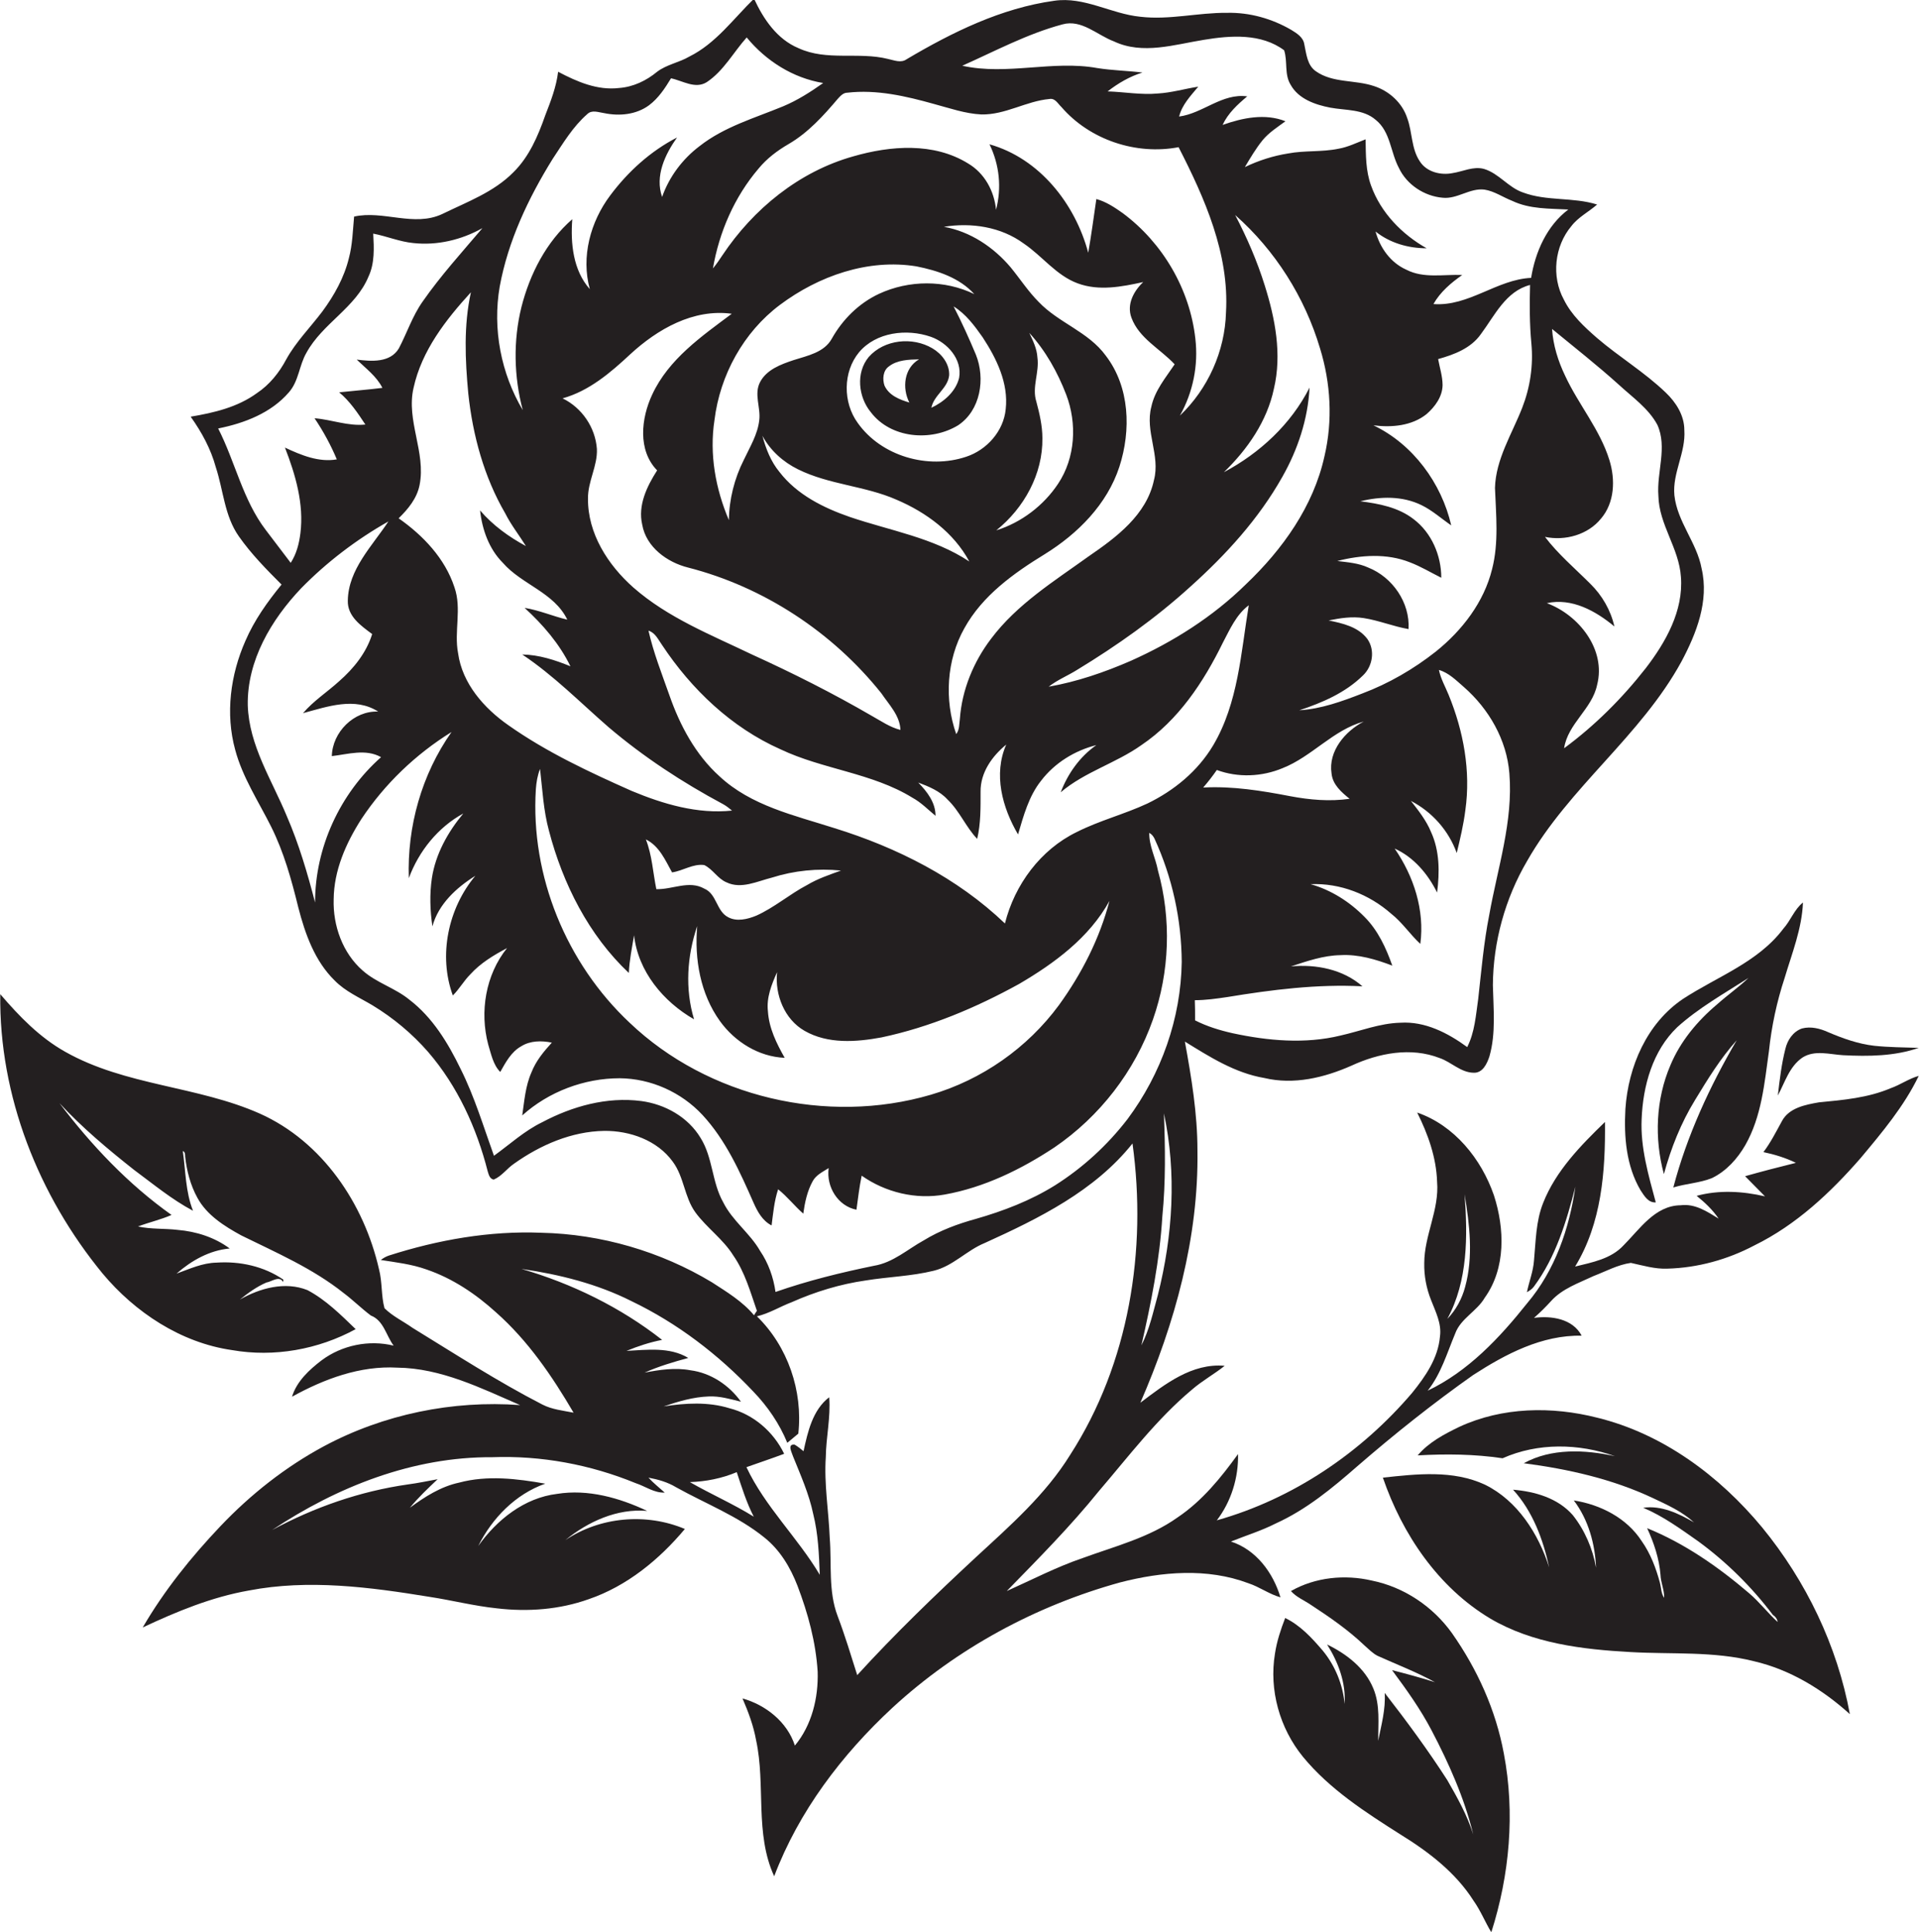 <?xml version="1.0" encoding="utf-8"?>
<!-- Generator: Adobe Illustrator 19.2.0, SVG Export Plug-In . SVG Version: 6.00 Build 0)  -->
<svg version="1.1" id="Layer_1" xmlns="http://www.w3.org/2000/svg" xmlns:xlink="http://www.w3.org/1999/xlink" x="0px" y="0px"
	 viewBox="0 0 732.7 737.6" enable-background="new 0 0 732.7 737.6" xml:space="preserve">
<g>
	<path fill="#231F20" d="M721.9,415.5c-8.7,3.7-18.1,4.5-27.4,5.4c-5.2,0.9-11.4,2.1-14.1,7.1c-2.2,4-4.3,8.2-7.1,11.9
		c4.3,0.9,8.5,2.2,12.4,4.1c-6.5,1.6-13,3.3-19.4,5.1c2.5,2.6,5.1,5.1,7.6,7.7c-8.6-2-17.6-2.5-26.1-0.2c3.1,2.5,6.1,5.3,8.4,8.7
		c-4.4-2.7-9-5.8-14.5-5.1c-9.8,0.1-15.6,9.1-21.8,15.3c-4.8,5.2-12,6.5-18.5,8.1c10.1-16.5,11.6-36.3,11.4-55.2
		c-9.3,9-18.8,18.7-23.6,30.9c-2.8,7-2.8,14.6-3.5,22c-0.3,4.2-1.9,8.1-2.7,12.1c1-0.6,2-1.2,2.7-2.2c8.3-11.2,12.4-24.8,15.8-38.1
		c-2.3,16-7.8,32-18.4,44.5c-10.5,13.2-22.5,26-38,33.4c5.1-6.4,7.4-14.4,10.5-21.8c2.1-5.8,8.3-8.5,11.3-13.7
		c8.1-11.3,7.6-26.4,3.5-39.1c-4.8-13.9-15.1-26.7-29.3-31.6c4.1,8.2,7.3,17.1,7.6,26.4c0.9,10.7-4.9,20.5-4.9,31.1
		c-0.1,4.8,0.8,9.6,2.6,14.1c1.7,4.4,4.1,9,3.4,13.9c-0.7,8.3-5.6,15.3-10.6,21.5c-19.5,22.9-45.5,40.5-74.6,48.7
		c5.5-7.2,8.3-16.3,8.1-25.3c-6.5,9-13.7,17.9-23.1,24.2c-10.8,7.7-23.9,11-36.2,15.5c-10,3.4-19.4,8.3-29,12.6
		c12.1-12.4,24.3-24.7,35.2-38.2c11.4-13.3,22-27.4,35.5-38.7c3.9-3.4,8.5-5.9,12.5-9.1c-12.5-1.1-22.8,7-32.2,14.1
		c13.2-30.3,22.3-63.1,21.8-96.4c0-14-2.3-27.8-4.8-41.5c9.4,5.8,19.1,12,30.3,13.9c11.3,2.7,22.9-0.1,33.3-4.7
		c10.4-4.8,22.7-7.2,33.7-2.9c4.4,1.5,8,5.5,12.9,5.6c3.5,0.2,5.2-3.5,6.1-6.3c2.5-8.8,1.5-18.1,1.3-27.1
		c0.1-16.6,4.7-33.2,13.1-47.5c16-28.1,43.4-47.7,58.9-76.1c5.7-10.7,10.6-23.1,7.7-35.5c-1.8-9.9-9.3-17.8-10.4-28
		c-0.8-8.5,4.4-16.3,3.8-24.9c0-5.6-3.2-10.6-7.1-14.3c-8.1-7.8-17.8-13.6-26.3-20.9c-4.8-4.2-9.7-8.7-12.6-14.6
		c-4.8-8.8-3.6-20.4,2.9-28.1c2.6-3.4,6.6-5.4,9.8-8.2c-9.2-2.9-19.2-1.2-28.3-4.6c-5.6-1.9-9.2-7.3-14.9-9c-4.1-1.1-8,1-12,1.6
		c-4.5,0.9-9.9-0.4-12.5-4.5c-3.3-4.9-2.8-11.1-4.8-16.5c-1.9-5.8-6.8-10.3-12.6-12.2c-7.3-2.5-15.8-1.1-22.3-5.7
		c-3.3-2.3-3.6-6.6-4.4-10.3c-0.4-2.7-2.9-4.2-5-5.5c-7.4-4.3-15.9-6.7-24.5-6.5c-11.1-0.1-22,2.8-33.1,1.5
		c-11.2-1.1-21.4-7.8-32.9-6.1c-20.2,2.8-38.9,12-56.3,22.3c-2.2,1.6-4.8,0.4-7.2-0.1c-11.2-2.8-23.3,0.9-34.1-4.1
		c-8.2-3.4-13.4-11.1-17-18.9c-7.9,7.7-14.6,17.1-24.7,22.1c-3.9,2.3-8.6,3-12.3,5.8c-4.1,3.4-9.1,5.8-14.5,6.2
		c-8.3,1-16.1-2.4-23.3-6.2c-0.7,5.8-2.8,11.2-4.9,16.6C205.4,52,202,59.9,196,65.8c-7.5,7.6-17.7,11.3-27.1,15.9
		c-10.8,5.1-22.6-1.5-33.7,1c-0.5,5.3-0.6,10.7-2,15.9c-1.8,7.4-5.6,14.2-10.1,20.3c-4.6,6.1-10.1,11.6-13.8,18.3
		c-2.7,5.1-6.4,9.7-11.2,12.9c-7.4,5.4-16.4,7.5-25.3,9c4.2,5.9,7.7,12.3,9.6,19.3c2.9,8.8,3.3,18.6,8.8,26.4
		c4.7,6.7,10.5,12.6,16.3,18.4c-5.4,6.6-10.4,13.6-13.8,21.5c-5.7,12.9-7.7,27.8-3.9,41.6c2.8,10.5,8.9,19.7,13.7,29.3
		c4.9,9.8,7.8,20.3,10.4,30.9c2.6,10.1,6.3,20.5,13.9,27.9c4.1,4.2,9.5,6.5,14.5,9.5c7.9,4.8,15.1,10.8,21.2,17.8
		c11.2,13,18.5,29,22.7,45.5c0.4,1.2,0.7,2.9,2.3,3.2c3.1-1.3,5-4.2,7.8-6.1c10-7.1,21.9-12.3,34.4-12.5c9.8-0.1,20.3,3.6,26.2,11.8
		c4.3,5.8,4.4,13.5,8.6,19.3c4.3,5.9,10.6,10.2,14.5,16.5c4.4,6.3,6.5,13.9,9,21.1c-0.4,0.5-0.7,1.1-1.1,1.7
		c-4.4-5.3-10.4-8.9-16.1-12.6c-19.6-11.8-42.3-18.4-65.1-18.9c-19.7-0.8-39.5,2.7-58.2,8.7c-1.2,0.4-2.2,1-3.1,1.7
		c5.8,0.9,11.8,1.6,17.4,3.6c10,3.4,18.9,9.4,26.6,16.4c12.2,10.8,21.4,24.3,29.6,38.3c-4-0.8-8.2-1.2-11.9-3.1
		c-17.1-8.8-33.3-19.3-49.6-29.3c-3.5-2.5-7.6-4.4-10.7-7.5c-1.3-4.8-0.8-10-2.1-14.9c-5.7-25-21.6-48.7-45.5-59.4
		c-23.9-10.6-51.3-10.6-74.3-23.6c-9.8-5.5-17.6-13.6-24.8-22c-0.5,38.8,14.6,76.9,39.1,106.7C51.5,501,69,512.7,88.6,515.5
		c16,2.8,32.9-0.2,47.2-8c-5.7-5.5-11.4-11.2-18.4-14.9c-8.5-3.4-18.1-0.8-25.8,3.6c3.1-2.5,6.4-4.9,10.1-6.5c2-0.3,5-2.8,6.4-0.2
		c0-0.2,0.1-0.6,0.1-0.9c-7.4-5.1-16.6-7.1-25.5-6.5c-5.4,0.1-10.3,2.4-15.3,4.2c5.7-5,12.6-8.9,20.3-9.6
		c-5.8-4.3-12.8-6.5-19.9-7.1c-5-0.6-10.1-0.2-15.1-1.3c4.2-1.6,8.7-2.6,12.8-4.4c-16.5-11.7-30.6-26.6-42.8-42.7
		c8.7,9.4,18.5,17.6,28.5,25.5c7.3,5.4,14.4,11.3,22.5,15.6c-2.9-7.3-2.8-15.2-3.9-22.8c0.9,0.3,0.9,1.3,0.9,2.1
		c0.6,5.5,2,10.9,4.7,15.8c3.6,6.6,10.3,10.8,16.7,14.3c13.4,6.6,27.3,12.6,39.1,22c3.6,2.7,6.8,5.9,10.4,8.6
		c4.9,1.9,5.8,7.6,8.7,11.5c-9.4-2.3-19.7-0.2-27.5,5.6c-4.7,3.6-9.5,8-11.3,13.9c12.3-6.8,26-11.9,40.2-11.1
		c16.7,0.2,31.9,7.8,46.9,14.3c-25.8-1.9-52.1,3.5-74.9,15.7c-14.7,7.9-28,18.4-39.5,30.5c-11.2,11.8-21.5,24.6-29.7,38.7
		c13-6.1,26.3-11.6,40.5-14.1c22.8-4.4,46.2-1.3,68.9,2.4c8.6,1.3,17.1,3.5,25.8,4.4c11.8,1.4,23.9,0.5,35.1-3.5
		c14.6-5,26.9-15.1,36.7-26.8c-14.7-6.2-32.4-4.7-45.7,4.3c8.7-7.1,19.8-12.2,31.3-11.2c-10.6-5-22.6-8.4-34.4-6.5
		c-12.5,1.5-23,9.9-30.1,19.9c5.3-10.6,14.2-19.8,25.6-23.8c-10.8-1.9-22.1-3.3-32.9-0.4c-7,1.5-13.1,5.4-18.8,9.6
		c3.2-3.9,6.9-7.4,10.6-10.9c-3.8,0.7-7.6,1.5-11.4,2c-18.2,2.6-35.7,8.7-51.8,17.4c24.8-16.5,53.8-28,84-27.8
		c18.7-0.7,37.5,2.8,54.8,9.9c3.7,1.2,7.1,3.8,11.1,3.6c-2.1-1.9-4.3-3.6-6.2-5.7c3.7,0.7,7.3,1.7,10.6,3.7
		c11.3,6.3,23.6,11,33.7,19.2c5.9,4.7,9.9,11.4,12.6,18.4c4,10.5,7,21.5,7.7,32.8c0.3,9.9-2.2,20.4-8.7,28.2c-2.9-9-11.1-15.5-20-18
		c2.2,5.1,4.2,10.4,5.2,16c3.7,17.1-0.6,35.6,6.9,51.9c9.4-24.8,25.8-46.4,45.1-64.3c24.6-22.7,54.8-39,87-47.9
		c15.9-4.1,33.2-5.6,48.9,0.3c4.3,1.4,8,4.2,12.3,5.4c-2.8-9.4-9.3-18.2-18.9-21.3c5.7-2.3,11.6-4.1,17.1-6.9
		c11.7-5.3,21.6-13.5,31.2-21.9c14.2-12.3,28.9-24,44.2-34.8c12.4-8,26.2-15.3,41.4-15c-3.4-6.5-11.6-7.7-18.2-6.8
		c2.3-2,4.5-4.2,6.5-6.4c4.3-4.8,10.6-6.9,16.3-9.6c4.7-1.8,9.2-4.3,14.2-5c4.6,1,9.2,2.4,13.9,2.2c11.6-0.3,23.1-3.5,33.3-8.9
		c15.9-7.8,29-20.1,40.5-33.3c8.2-9.8,16.6-19.8,22.2-31.4C728.9,411.8,725.6,414.2,721.9,415.5z M559.2,456
		c1.9,11.6,3.4,23.8,0.2,35.4c-1.2,4.5-3.5,8.8-6.8,12.2C560.5,489,560.4,472,559.2,456z M442.1,494.4c-1.8,6.5-3.2,13.2-6.3,19.3
		c3.7-16.2,7-32.6,8-49.3c1.3-13.1,1.1-26.2,0.6-39.3C449.3,447.9,447.8,471.8,442.1,494.4z M438.1,306.8c-8.8,4.1-18.3,6.5-27,10.9
		c-13.8,6.7-23.7,20.1-27.4,34.9c-18.2-17.4-41.2-29-65.1-36.4c-15.3-4.9-31.8-8.5-43.9-19.8c-9.1-8.2-15.1-19.4-19.1-30.9
		c-2.9-8.2-6.1-16.3-8-24.7c2.6,0.8,3.7,3.4,5.2,5.5c11.2,16.9,26.5,31.5,45.2,39.8c16.2,7.7,35,9,50.4,18.5
		c3.3,1.8,5.9,4.5,8.8,6.9c0-5.1-3.2-9.2-6.6-12.7c4,1.5,8.2,3.2,11.2,6.5c4.6,4.4,7,10.5,11.3,15c1.4-5.9,1.3-12,1.3-18
		c-0.1-7.3,4.4-13.6,9.8-18c-5,11.3-1.5,24.1,4.5,34.3c2.1-7.1,4.1-14.6,8.8-20.5c5.2-6.8,12.8-11.5,21.1-13.6
		c-6.3,4.4-10.9,10.9-13.6,18c9.2-7.8,21.1-11.1,30.8-18c14.1-9.5,23.7-24,31.1-39.1c2.7-5.1,5.1-10.7,9.9-14.3
		c-3,18.1-4,37.3-13.6,53.5C457.3,294.5,448.2,301.9,438.1,306.8z M173.5,224.2c-3.6-11-12-19.8-21.3-26.3c3.6-3.5,7-7.6,8-12.7
		c2.5-12.5-5.2-24.6-2.3-37.1c3.1-14.2,12.3-26,21.9-36.5c-2.8,12.7-2.2,25.8-1,38.7c1.7,15.9,6,31.8,14.1,45.7
		c2.2,4.4,5.3,8.3,7.9,12.5c-6.5-3.5-12.6-7.9-17.5-13.6c0.8,7.3,3.4,14.7,8.7,20c7.2,8.3,19.6,11.3,24.6,21.7
		c-5.5-1.3-10.7-3.6-16.3-4.5c7,6.4,13.3,13.7,17.5,22.3c-5.9-2.4-12-4.4-18.4-4.5c12,8,22.1,18.3,32.9,27.7
		c13.4,11.4,28.2,21.1,43.7,29.4c1.3,0.7,2.4,1.6,3.5,2.5c-13.2,1.4-26.3-2.5-38.3-7.5c-16.2-7.2-32.5-14.8-47.1-25.1
		c-9.3-6.5-17.6-15.9-19.2-27.5C173.3,241.1,176.4,232.4,173.5,224.2z M432,121.3c2.9,7.9,11,11.9,16.5,17.8
		c-3.4,5.1-7.6,10-8.9,16.2c-2.5,9.4,3.5,18.6,1,28c-2.8,13.3-14.4,21.9-24.9,29.1c-13.2,9.5-27.4,18.3-37.3,31.5
		c-6.7,8.8-11.1,19.5-11.9,30.5c-0.3,2-0.1,4.2-1.4,5.9c-4.6-13.1-3.7-28.3,3.1-40.4c6.9-12.5,18.8-21,30.7-28.3
		c12.6-7.8,23.8-19,28.5-33.4c4.5-13.9,4-30.4-5.2-42.4c-6.6-9.1-18-12.5-25.6-20.5c-4-4-7.1-8.8-10.7-13.2
		c-6.5-7.7-15.4-13.7-25.5-15.5c10.5-1.7,21.8,0,30.5,6.4c7.1,4.8,12.4,12.2,20.6,15.2c8.1,3,16.8,1.3,25-0.5
		C432.9,111.1,430.1,116.2,432,121.3z M467.3,180.3c9-8.7,16.5-19.5,19.1-31.9c3.1-13.1,0.5-26.7-3.5-39.4
		c-2.9-9.3-6.8-18.3-11.3-26.9c15.3,13.5,26.6,31.4,32.4,50.9c4.1,13.3,4.9,27.6,1.7,41.2c-4.2,19.1-16,35.6-30,48.9
		c-12.6,12.4-27.8,22-43.9,29.2c-10.1,4.4-20.6,8-31.4,9.9c3.3-2.6,7.3-4.2,10.8-6.4c15.3-9.3,30-19.7,43.3-31.8
		c13.6-12.2,26.1-25.9,35.1-41.9c5.9-10.4,9.8-22.1,10.4-34.1C492.9,162,481,173,467.3,180.3z M508.4,295.3c0.4,4.3,3.8,7.2,6.9,9.7
		c-7.6,1.1-15.3,0.4-22.7-1c-10.9-2.1-22-3.9-33.2-3.3c1.9-2.2,3.6-4.4,5.2-6.7c8.1,3,17.2,2.6,25.1-0.7c11.2-4.4,19.3-14.6,31-17.8
		C513.6,279.2,507.1,286.8,508.4,295.3z M356,133c-7.6-4.5-18.4-3.4-24.3,3.3c-5,6-4,15.3,0.8,21.1c7.6,10,22.9,11.3,33.3,5
		c8.6-5.7,10.5-17.8,6.8-27c-2.6-6.2-5.4-12.4-8.5-18.4c4.7,2.9,8,7.4,11.1,11.8c5.3,8.1,9.9,17.5,8.8,27.4
		c-0.8,8.4-7.2,15.6-15.1,18.2c-14.6,4.9-32.4-0.2-41.4-12.9c-5.7-7.8-5.7-19.5,0.5-27c6.5-7.7,18.2-9.1,27.4-5.9
		c6.3,2.2,12.1,8.6,10.8,15.7c-1.3,5.3-5.9,9.2-10.6,11.4c1-4.9,6.3-7.4,6.8-12.4C362.6,139,359.6,135.1,356,133z M347.2,153.7
		c-3.7-1.1-7.8-2.7-9.5-6.5c-0.8-2.4-0.6-5.7,1.7-7.3c3.2-2.5,7.6-2.6,11.5-2.7C345.1,140.6,344.4,148.2,347.2,153.7z M395.7,153.4
		c-1.8-5.6,1.2-11.2,0.4-16.9c-0.2-3.4-1.7-6.4-3.1-9.4c6.2,6.8,10.8,15,14.1,23.6c4.2,11,3.5,24.1-3.1,34
		c-5.5,8.3-14,14.8-23.6,17.8C391,194,398.2,181,398,167.3C398,162.6,396.9,157.9,395.7,153.4z M342.3,190.8
		c11.3,4.8,21.9,12.6,27.8,23.6c-13.7-9.1-30.3-11.8-45.6-17c-10.1-3.5-20.2-8.5-26.9-17.2c-3.3-4-5.2-8.9-6.5-13.8
		c3,5.6,7.9,10,13.6,12.8C316.6,185.1,330.3,185.5,342.3,190.8z M372,112.3c-11.3-5.5-25-5.4-36.4-0.1c-7.7,3.6-13.9,9.8-18,17.1
		c-2.9,5.3-9.3,6.5-14.6,8.2c-4.8,1.6-10.3,3.6-12.8,8.4c-2.4,4.6,0.3,9.7-0.3,14.5c-0.6,5.5-3.6,10.3-5.9,15.2
		c-3.6,7.1-5.6,15.1-5.7,23c-5.1-12-7.5-25.2-5.5-38.2c2.1-17.2,11.1-33.6,25-44c14.7-11,33.6-17.7,52.1-14.7
		C357.9,103.3,366.3,106,372,112.3z M249,150.7c-4.2,9-5.6,21.2,1.9,28.9c-3.9,6.1-7.4,13.3-5.7,20.7c1.5,8.6,9.5,14.4,17.5,16.4
		c28.9,7.4,55.2,24.7,73.8,48c2.9,4.3,7.1,8.5,7.3,14c-4-1-7.4-3.4-11-5.4c-14.8-8.6-30.1-16.3-45.7-23.4
		c-15.6-7.5-32.1-14-45.3-25.6c-9.7-8.6-17.4-20.6-17.3-33.9c-0.1-6.6,3.7-12.5,3.4-19c-0.6-8.2-5.7-15.7-13.1-19.3
		c10.1-2.8,18.3-9.8,25.8-16.8c10.4-9.6,24.1-17.5,38.8-15.5C267.9,128.4,255.3,137.1,249,150.7z M294.7,335.1
		c8.5-2.7,17.5-3.6,26.4-2.7c-4.4,1.6-8.9,3.1-12.9,5.5c-6.7,3.5-12.5,8.6-19.4,11.7c-3.4,1.4-7.5,2.4-10.8,0.6
		c-4.5-2.3-4.3-8.9-9.1-10.9c-5.8-3.3-12.2,0.4-18.3,0.2c-1.3-6.3-1.6-12.9-4-19c5.1,2.5,7.4,7.9,10,12.6c4.2-0.6,8-3.4,12.3-2.8
		c3.3,1.6,5.1,5.2,8.5,6.6C283,339.6,289.1,336.5,294.7,335.1z M204.6,301.3c0.2-2.6,0.6-5.2,1.6-7.7c0.9,7.9,1.3,15.9,3.4,23.6
		c5.3,20.3,15.2,39.9,30.5,54.3c0.2-4.8,1.2-9.6,2-14.4c1.5,13.8,11.2,25.4,22.9,32.1c-3.5-11.6-2.7-24.1,1.2-35.6
		c-1.1,12.6,1.2,25.9,8.7,36.3c5.7,7.9,14.8,13.6,24.7,14c-3.1-5.5-6-11.3-6.4-17.8c-0.6-5.2,1.4-10.2,3.5-14.9
		c-0.9,8.6,2.8,18,10.5,22.4c8.9,5.1,19.7,4.3,29.4,2.5c18.4-3.9,36-11.3,52.5-20.4c13.5-7.9,26.8-17.7,34.5-31.7
		c-3.7,14.3-10.6,27.8-19.3,39.8c-12,16.3-29.4,28.5-48.9,34.2c-39.6,11.6-85.1,1-115-27.5C216.3,367.9,202.5,334.5,204.6,301.3z
		 M568.6,349.4c-2.1,10.6-3,21.3-4.2,32c-0.9,6.2-1.3,12.7-4.2,18.4c-7.4-5.4-16.1-9.9-25.5-9.3c-7.9,0.2-15.3,3.2-22.9,4.9
		c-13.5,3.3-27.8,2-41.2-0.9c-4.9-1.1-9.8-2.6-14.3-4.9c0-2.6,0-5.2-0.1-7.7c4.2,0,8.3-0.6,12.4-1.2c17-2.8,34.3-5,51.6-4.1
		c-7.4-6.5-17.7-8.5-27.3-7.6c6.1-2,12.4-4.2,18.9-4.3c6.8-0.4,13.5,1.6,19.8,4c-2.4-6.8-5.5-13.5-10.6-18.6
		c-5.7-5.8-12.8-10.3-20.6-12.5c11.3-0.5,22.4,3.9,30.8,11.3c4.2,3.3,7.2,7.9,11.1,11.5c1.7-12.9-2.5-25.8-9.8-36.4
		c7.3,3.3,12.7,9.7,16.2,16.8c1-7.7,1-15.9-2.3-23.1c-1.8-4.4-4.8-8.2-7.7-11.9c8.1,4.2,14.4,11.3,17.5,19.9
		c1.3-5.4,2.6-10.8,3.3-16.4c2.1-14.9-0.7-30.1-6.4-44c-1.3-3.2-3-6.1-3.7-9.5c3.8,1.1,6.6,4,9.5,6.5c9.6,8.4,16.4,20.2,17.4,33
		C577.8,313.6,571.8,331.4,568.6,349.4z M581.2,155.7c-3.9,10-10.1,19.6-10.4,30.6c0.4,10.3,1.5,20.9-1.1,31
		c-3.1,12.6-11.4,23.4-21.5,31.5c-8.5,6.7-18,12.2-28.1,16c-7.7,3-15.7,5.9-24,6.4c8.8-2.9,17.6-6.7,24.3-13.3
		c3.7-3.5,4.7-9.6,1.7-13.9c-3.5-4.7-9.5-6-14.8-7.1c4.4-0.9,8.9-1.6,13.4-0.9c5.8,0.9,11.3,3.2,17.1,4.2
		c0.6-10.1-6.1-19.8-15.4-23.5c-3.7-1.7-7.8-2-11.8-2.5c9-2.3,18.9-3,27.7,0.5c4.2,1.6,8,3.9,12,5.9c0-8.5-3.7-17.2-10.6-22.4
		c-5.8-4.5-13.2-5.9-20.3-6.8c7.7-1.9,16.1-2.1,23.4,1.5c4.1,2,7.5,5.1,11.3,7.7c-3.7-16.1-14.6-31-29.7-38.2
		c7,0.9,14.7,0.2,20.3-4.3c3.2-2.8,6-6.6,6.1-11c0-3.4-1.1-6.7-1.7-10c6.1-1.7,12.5-4.1,16.3-9.5c5.3-7.1,9.5-16.4,18.8-18.8
		c-0.2,7.4-0.2,14.9,0.5,22.3C585.5,139.6,584.2,148,581.2,155.7z M618.1,146.9c5.2,4.8,11.3,9,14.7,15.3c3.9,8.6-0.3,18.1,0.4,27.1
		c0.2,11,7.9,20,8.6,31c1,12.9-5.8,24.9-13.4,34.8c-9,11.5-19.4,21.9-31.2,30.6c1.4-9.4,10.7-15,12.6-24.2
		c3.5-13.5-7-26.7-19.2-31.2c9.6-2.1,18.7,3,25.8,8.9c-1.4-6.2-4.7-11.9-9.2-16.3c-5.9-5.9-12.3-11.3-17.3-17.9
		c7.7,1.6,16.4-0.8,21.4-7c5.2-6.1,5.5-14.9,3.2-22.3c-3.6-11.7-11.8-21.2-16.9-32.2c-2.7-5.6-4.6-11.7-5-17.9
		C601.1,132.6,609.9,139.5,618.1,146.9z M405.7,9.3c7.3-2,13.2,4.1,19.6,6.5c11,5.2,23.1,1.2,34.4-0.6c10.2-1.7,21.9-2.5,30.6,4
		c1.4,4.3,0,9.2,2.5,13.2c3,5.4,9.4,7.6,15.1,8.7c5.9,1.1,12.6,0.5,17.4,4.7c5.6,4.5,5.6,12.3,8.8,18.3c3,6.4,9.7,10.8,16.7,11.4
		c5.6,0.6,10.4-3.8,16-3.1c3.8,0.6,7,2.9,10.6,4.3c6.7,3.2,14.2,2.9,21.4,3.3c-8.2,6.2-12.6,16.2-14.2,26.1
		c-13.1,0.6-23.8,11-37.3,10c2.6-4.6,6.7-8.1,11-11.1c-7.1-0.3-14.7,1.4-21.3-2c-6.1-2.7-10.1-8.4-11.8-14.6
		c5.5,4.4,12.5,6.4,19.5,6.4c-9.4-5.3-17.5-13.6-21.2-23.9c-2.1-5.7-2-11.8-2.1-17.7c-3.4,1.3-6.8,3-10.4,3.6
		c-6.3,1.3-12.9,0.6-19.2,1.8c-5.7,0.9-11.3,2.7-16.5,5.2c2.1-3.5,4.2-7.1,6.8-10.3c2.4-2.9,5.7-5,8.7-7.2c-7.8-3.1-16.4-1.3-24,1.4
		c2.1-4.5,5.7-7.8,9.4-10.9c-9.6-1.3-16.9,6.5-26,7.7c1.1-4.5,4.4-7.9,7.3-11.4c-5.2,0.8-10.2,2.3-15.4,2.6
		c-6.4,0.6-12.8-0.6-19.2-0.8c4-3.1,8.4-5.7,13.3-7.2c-5.7-0.7-11.5-0.8-17.2-1.7c-17.1-3.1-34.5,2.9-51.6-0.9
		C379.8,19.6,392.2,12.9,405.7,9.3z M323.5,35.4c11.2-1.3,22.4,1.3,33.1,4.3c6,1.6,11.9,3.7,18.1,4c9.1,0.2,17.1-5.1,26-5.9
		c2.2-0.4,3.2,1.8,4.6,3.1c10.8,12.5,28.5,18.4,44.7,15.3c10,19.5,19.4,40.7,18.1,63.1c-0.4,14.8-6.9,29.2-17.6,39.4
		c5-8.9,7.1-19.2,5.9-29.4c-2.1-18.9-12.5-36.6-27.7-47.9c-3.1-2.2-6.4-4.4-10.1-5.4c-1,6.8-1.9,13.7-3.1,20.5
		c-5-18.7-18.6-36-37.7-41.4c3.8,7.8,4.7,16.6,2.5,25c-0.7-7.2-4.4-14-10.7-17.7c-13.1-8.1-29.6-6.8-43.8-2.7
		c-20.7,5.8-38.2,20.1-50,37.8c-1.1,1.7-2.3,3.4-3.6,5c2.4-13.9,8.2-27.3,17.4-38.1c3.2-3.9,7.2-6.9,11.5-9.4
		c7.4-4.3,13.3-10.8,18.8-17.3C320.9,36.6,322,35.4,323.5,35.4z M190.8,109.4C194,92,201.7,75.7,211,60.7c4-6,7.7-12.3,13.2-17.1
		c1.8-1.8,4.3-0.7,6.5-0.4c5.8,1.2,12.2,0.6,17.1-3c3.6-2.7,6.1-6.5,8.4-10.3c4.4,0.9,9.2,4.2,13.6,1.5c6.5-4.3,10.2-11.4,15.3-17.1
		c7.4,9,17.7,15.5,29.2,17.4c-4.8,3.4-9.8,6.6-15.3,8.9c-10.9,4.5-22.5,7.8-31.9,15.2c-6.5,4.9-11.6,11.7-14.3,19.4
		c-2.8-8,1.1-16.2,5.7-22.7c-10.1,5.2-18.7,13-25.5,22.1c-7.6,10.1-11.2,23.5-7.8,35.8c-6.4-7.2-7.4-17.5-6.7-26.7
		c-9.9,8.6-16.2,20.9-19.4,33.5c-3.2,12.9-2.9,26.6,0.5,39.4C191.3,142.6,188,125.6,190.8,109.4z M101.5,202.4
		c-8.8-11.5-11.7-26.1-18.2-38.8c10-2,20.2-5.9,27-13.8c3.8-4.3,3.9-10.3,6.7-15.1c6.1-11.2,18.8-17.2,23.7-29.1
		c2.4-5.1,2.1-10.9,1.8-16.4c5.2,1,10.1,3.1,15.3,3.6c9.1,1,18.4-1.2,26.4-5.7c-7.8,9.2-15.9,18.1-22.8,28c-3.9,5.5-6,12-9.1,17.9
		c-3.3,5.6-10.6,5-16.1,4.3c3.5,3.4,7.6,6.4,9.8,10.8c-5.5,0.7-11,1.1-16.5,1.7c4.1,3.4,7.1,7.9,10,12.3c-6.6,0.7-12.9-1.9-19.4-2.4
		c3.3,4.9,6.2,10.2,8.5,15.7c-6.9,1.2-13.6-1.6-19.8-4.5c4,10.3,7.3,21.5,5.9,32.7c-0.5,4-1.5,7.9-3.7,11.3
		C107.7,210.6,104.6,206.5,101.5,202.4z M109.5,311.6c-5.7-13.8-14.4-26.9-14.9-42.3c-0.3-17.1,9-32.7,20.4-44.7
		c9.8-10,21.1-18.6,33.3-25.5c-6.2,9.4-15.3,18.3-15.5,30.2c-0.2,6,5,9.6,9.3,12.8c-2.2,7.1-7,13.1-12.6,18
		c-4.5,4.1-9.8,7.5-13.8,12.2c9.3-2.5,19.8-6.3,28.7-0.6c-9.3-0.4-17.5,7.9-17.7,17c6.2-0.7,12.9-2.9,18.8,0.4
		c-15.7,13.9-25.2,34.5-25.2,55.5C117.4,333.4,114.1,322.2,109.5,311.6z M276.1,459c-4.3-7.6-3.9-17-8.6-24.5
		c-4.8-8-13.6-12.9-22.7-14.1c-13.1-1.7-26.3,2-37.8,8.1c-6.8,3.3-12.3,8.4-18.4,12.8c-4-11.1-7.4-22.5-12.7-33.1
		c-4.8-9.9-10.7-19.7-19.6-26.5c-5.5-4.5-12.5-6.4-17.8-11.1c-7.7-6.7-11.4-17.2-11.1-27.2c0.1-11.1,4.7-21.5,10.6-30.7
		c8.9-13.4,20.7-24.7,34.4-33.2c-11.4,16.2-17,36.1-16.3,55.8c3.8-10.3,11.1-19.4,20.8-24.7c-5.9,7.1-10.6,15.5-12,24.7
		c-0.9,6.1-0.7,12.3,0.2,18.4c2.3-8.5,9.2-14.8,16.4-19.3c-10.4,12.4-14.2,30.4-8.6,45.7c2.5-2.5,4.2-5.6,6.7-8.1
		c3.9-4.3,8.9-7.3,14-10c-8.2,10.2-10.5,24.3-7.2,36.8c1.1,3.6,1.9,7.8,4.6,10.5c2.1-3.7,4.2-7.7,8-9.8c3.5-2.2,7.8-2.2,11.7-1.4
		c-3.1,3.4-6.1,7-7.8,11.4c-2.3,5.2-2.7,10.9-3.5,16.4c10.1-9.1,23.7-14.2,37.2-14.2c11.9,0.1,23.5,5.3,31.6,14
		c8.9,9.6,14.3,21.7,19.5,33.5c1.5,3.4,3.4,6.9,6.9,8.7c0.6-4.6,1-9.3,2.5-13.8c3.5,2.8,6.3,6.4,9.6,9.3c0.6-4.3,1.5-8.6,3.6-12.4
		c1.3-2.4,3.9-3.6,6.1-5c-1,7.1,3.5,14.5,10.6,15.9c0.6-4.3,1.1-8.7,2-13c9.1,6.4,20.7,9.2,31.7,7.2c15.1-2.7,29.2-9.6,41.9-18
		c17.3-11.8,30.7-29.1,37.6-48.8c6.4-18.2,7.1-38.4,1.9-57c-0.9-4.8-3.4-9.3-3.3-14.3c0.9,0.5,1.5,1.2,2,2.2
		c6.8,14.8,10.3,30.9,10.4,47.1c-0.3,21.5-7.8,42.7-20.7,60c-7.7,10-17.1,18.6-27.7,25.3c-9.3,5.8-19.7,9.8-30.2,12.8
		c-6.9,1.9-13.7,4.4-19.9,8.2c-6.2,3.4-11.7,8.5-19,9.7c-12.7,2.6-25.3,5.7-37.6,10c-0.8-5.6-2.7-11-5.9-15.7
		C286.3,470.8,279.6,466.1,276.1,459z M263.4,565.9c6.1-0.2,12.2-1.4,17.9-3.8c1.9,5.7,3.7,11.6,6.5,17
		C279.9,574.2,271.4,570.5,263.4,565.9z M327.3,639.6c-2.4-7.6-4.7-15.2-7.5-22.6c-3.6-9.5-2.2-19.9-3-29.8
		c-0.4-10.3-2.2-20.5-1.5-30.9c0.1-7.6,1.9-15.1,1.3-22.8c-6.3,4.8-8.2,13.2-9.8,20.6c-1.1-0.9-2.2-1.8-3.4-2.5
		c-3-0.3-1,3.1-0.6,4.5c2.9,7.2,6.1,14.3,7.7,22c1.9,7.6,2.2,15.4,2.5,23.2c-8.5-14.3-20.9-26-28-41.1c4.8-1.7,9.6-3.3,14.4-5.1
		c-4.1-8.5-11.8-15.1-20.9-17.4c-8.1-2.5-16.8-2-25.1-0.7c5.6-1.9,11.3-3.6,17.2-3.8c4.2-0.2,8.2,1,12.3,2c-4.5-6.3-11.5-11-19.3-12
		c-5.8-1.1-11.7-0.2-17.5,0.9c5.4-2.4,11.1-4.1,16.7-5.6c-7.1-4.3-15.8-3.1-23.6-2.7c4.4-1.8,8.9-3.3,13.6-4.2
		c-15.8-12.4-34.4-21.5-53.7-27.1c14.5,2.1,28.9,5.7,42,12.3c17.5,8.4,33.2,20.4,46.5,34.5c5.5,5.7,10,12.3,13,19.6
		c1.4-1.2,2.8-2.3,4.2-3.5c1.8-16.3-4-33.3-15.8-44.8c4.7-1.1,8.8-3.7,13.3-5.4c9-4,18.5-6.9,28.3-8.3c8.6-1.4,17.4-1.6,25.9-3.7
		c7.4-1.8,12.6-7.8,19.5-10.6c20.7-9.4,42-19.9,56.4-38c5.6,40.7-1.3,84-23.8,118.9c-9.4,15.2-22.9,27-35.9,39
		C357.2,608.9,341.7,623.8,327.3,639.6z"/>
	<path fill="#231F20" d="M620.6,423.4c-0.6,10.6,0.3,21.8,5.8,31.1c1.4,2.1,2.9,4.8,5.8,4.6c-2.8-10.4-5.9-21-5.4-31.8
		c0.5-12.7,4.2-26.1,13.6-35.1c8.2-7.4,18-12.9,27.2-18.8c-3.8,3.6-8.1,6.6-12,10.1c-7.5,6.3-14,14.1-17.8,23.2
		c-5.6,13-6.2,28-2.5,41.6c2.7-9.9,6.5-19.5,11.9-28.3c4.8-7.9,9.7-15.9,15.9-22.8c-10.3,17.6-19,36.4-24.2,56.2
		c4.9-1.5,10.1-1.7,14.8-3.6c5.5-2.7,9.7-7.4,12.7-12.6c6.2-10.9,7.3-23.6,9-35.8c1-9.5,3-18.9,6-28c2.8-9.4,6.6-18.8,7-28.8
		c-3.3,2.6-4.7,6.9-7.5,10c-9.6,12.8-25.3,18.3-38.3,26.8C628.8,390.7,621.7,407.2,620.6,423.4z"/>
	<path fill="#231F20" d="M681.7,400.4c-1.5,5.9-2.2,11.9-2.9,17.9c2.7-5,4.4-11.1,9.4-14.5c4.7-3,10.4-1.2,15.5-0.9
		c9.7,0.5,19.7,0.4,28.9-2.8c-5.7-0.2-11.3-0.2-17-0.8c-6.1-0.7-12-2.8-17.6-5.2c-3.1-1.4-6.6-2.3-10-1.4
		C684.6,393.9,682.5,397.1,681.7,400.4z"/>
	<path fill="#231F20" d="M609.8,541.3c-17.3-4.4-36.2-4.1-52.6,3.5c-5.8,2.8-11.7,5.9-15.9,10.9c10.8-0.6,21.7-0.5,32.4,1.1
		c13.5-6,29.1-5.7,42.9-0.8c-11.4-2.5-24.3-3.1-34.8,2.7c16.9,2.2,33.8,6,49.3,13.3c5.5,2.6,11.1,5.1,15.7,9.3
		c-5.8-3.4-12.5-6.6-19.4-5.6c7.6,3.2,14.3,8.1,21,12.8c10.8,7.9,20.4,17.4,28.5,28.1c0.9,0.6,1.7,1.5,1.8,2.7
		c-3.8-3.5-7-7.7-10.9-11c-11.7-10-24.6-19-38.9-24.8c2.6,5.6,4.6,11.6,5.1,17.8c0.1,3,1.5,5.8,1.4,8.8c-1.2-1.7-1.1-3.8-1.6-5.7
		c-1.5-5.6-3.6-11.2-7-16c-5.7-8.8-15.7-13.9-25.9-15.5c5.6,7.4,8.1,16.6,8.5,25.7c-1.3-7.3-4.3-14.3-8.9-20.1
		c-5.7-6.5-14.4-9-22.8-9.7c7.5,8.2,11.5,19,13.8,29.7c-4.1-12.9-12.1-25.5-24.5-31.6c-12.2-5.7-26.1-4.1-39-2.7
		c7.4,21.6,21.1,41.9,41,53.8c16.1,9.5,35.2,11.8,53.6,12.8c15.7,0.9,31.7-0.4,47.1,3.5c13.8,3.2,26.2,10.8,36.6,20.2
		c-4.8-26.1-16.7-50.8-33.5-71.3C656.5,563.5,634.8,547.4,609.8,541.3z"/>
	<path fill="#231F20" d="M554.4,623.6c-7.3-10.2-18.3-17.6-30.6-20.1c-10.3-2.4-21.6-1.3-30.9,4c2,2.3,5,3.5,7.5,5.2
		c7.2,4.7,14.3,9.6,20.5,15.5c1.6,1.4,3.1,3,5,4c7.3,3.3,14.9,6.2,22,10.1c-5.4-1.7-10.9-3.2-16.4-4.6c5.5,7.4,10.8,14.8,15.1,23
		c6.6,12.6,12.5,25.8,15.9,39.7c-2.3-7.3-6.1-14.1-9.9-20.7c-7.4-11.5-15.5-22.5-23.9-33.3c0.4,6.2-1.3,12.3-2.5,18.3
		c0-6.6,0.8-13.6-1.8-19.9c-3.2-7.9-10.3-13.3-17.7-16.9c4.3,6.8,7.2,14.6,6.7,22.7c-0.7-7.4-3.6-14.6-8.4-20.4
		c-4.1-4.8-8.5-9.6-14.3-12.4c-1.7,4.4-3.2,8.9-3.9,13.6c-2.3,13.9,1.8,28.5,10.7,39.4c10.2,12.4,23.9,21.2,37.3,29.7
		c10.7,6.6,21,14.5,27.8,25.2c2.7,3.8,4.4,8.1,6.8,12.1c7-21.9,9.1-45.6,4.8-68.2C571.1,652.8,564,637.3,554.4,623.6z"/>
</g>
</svg>
